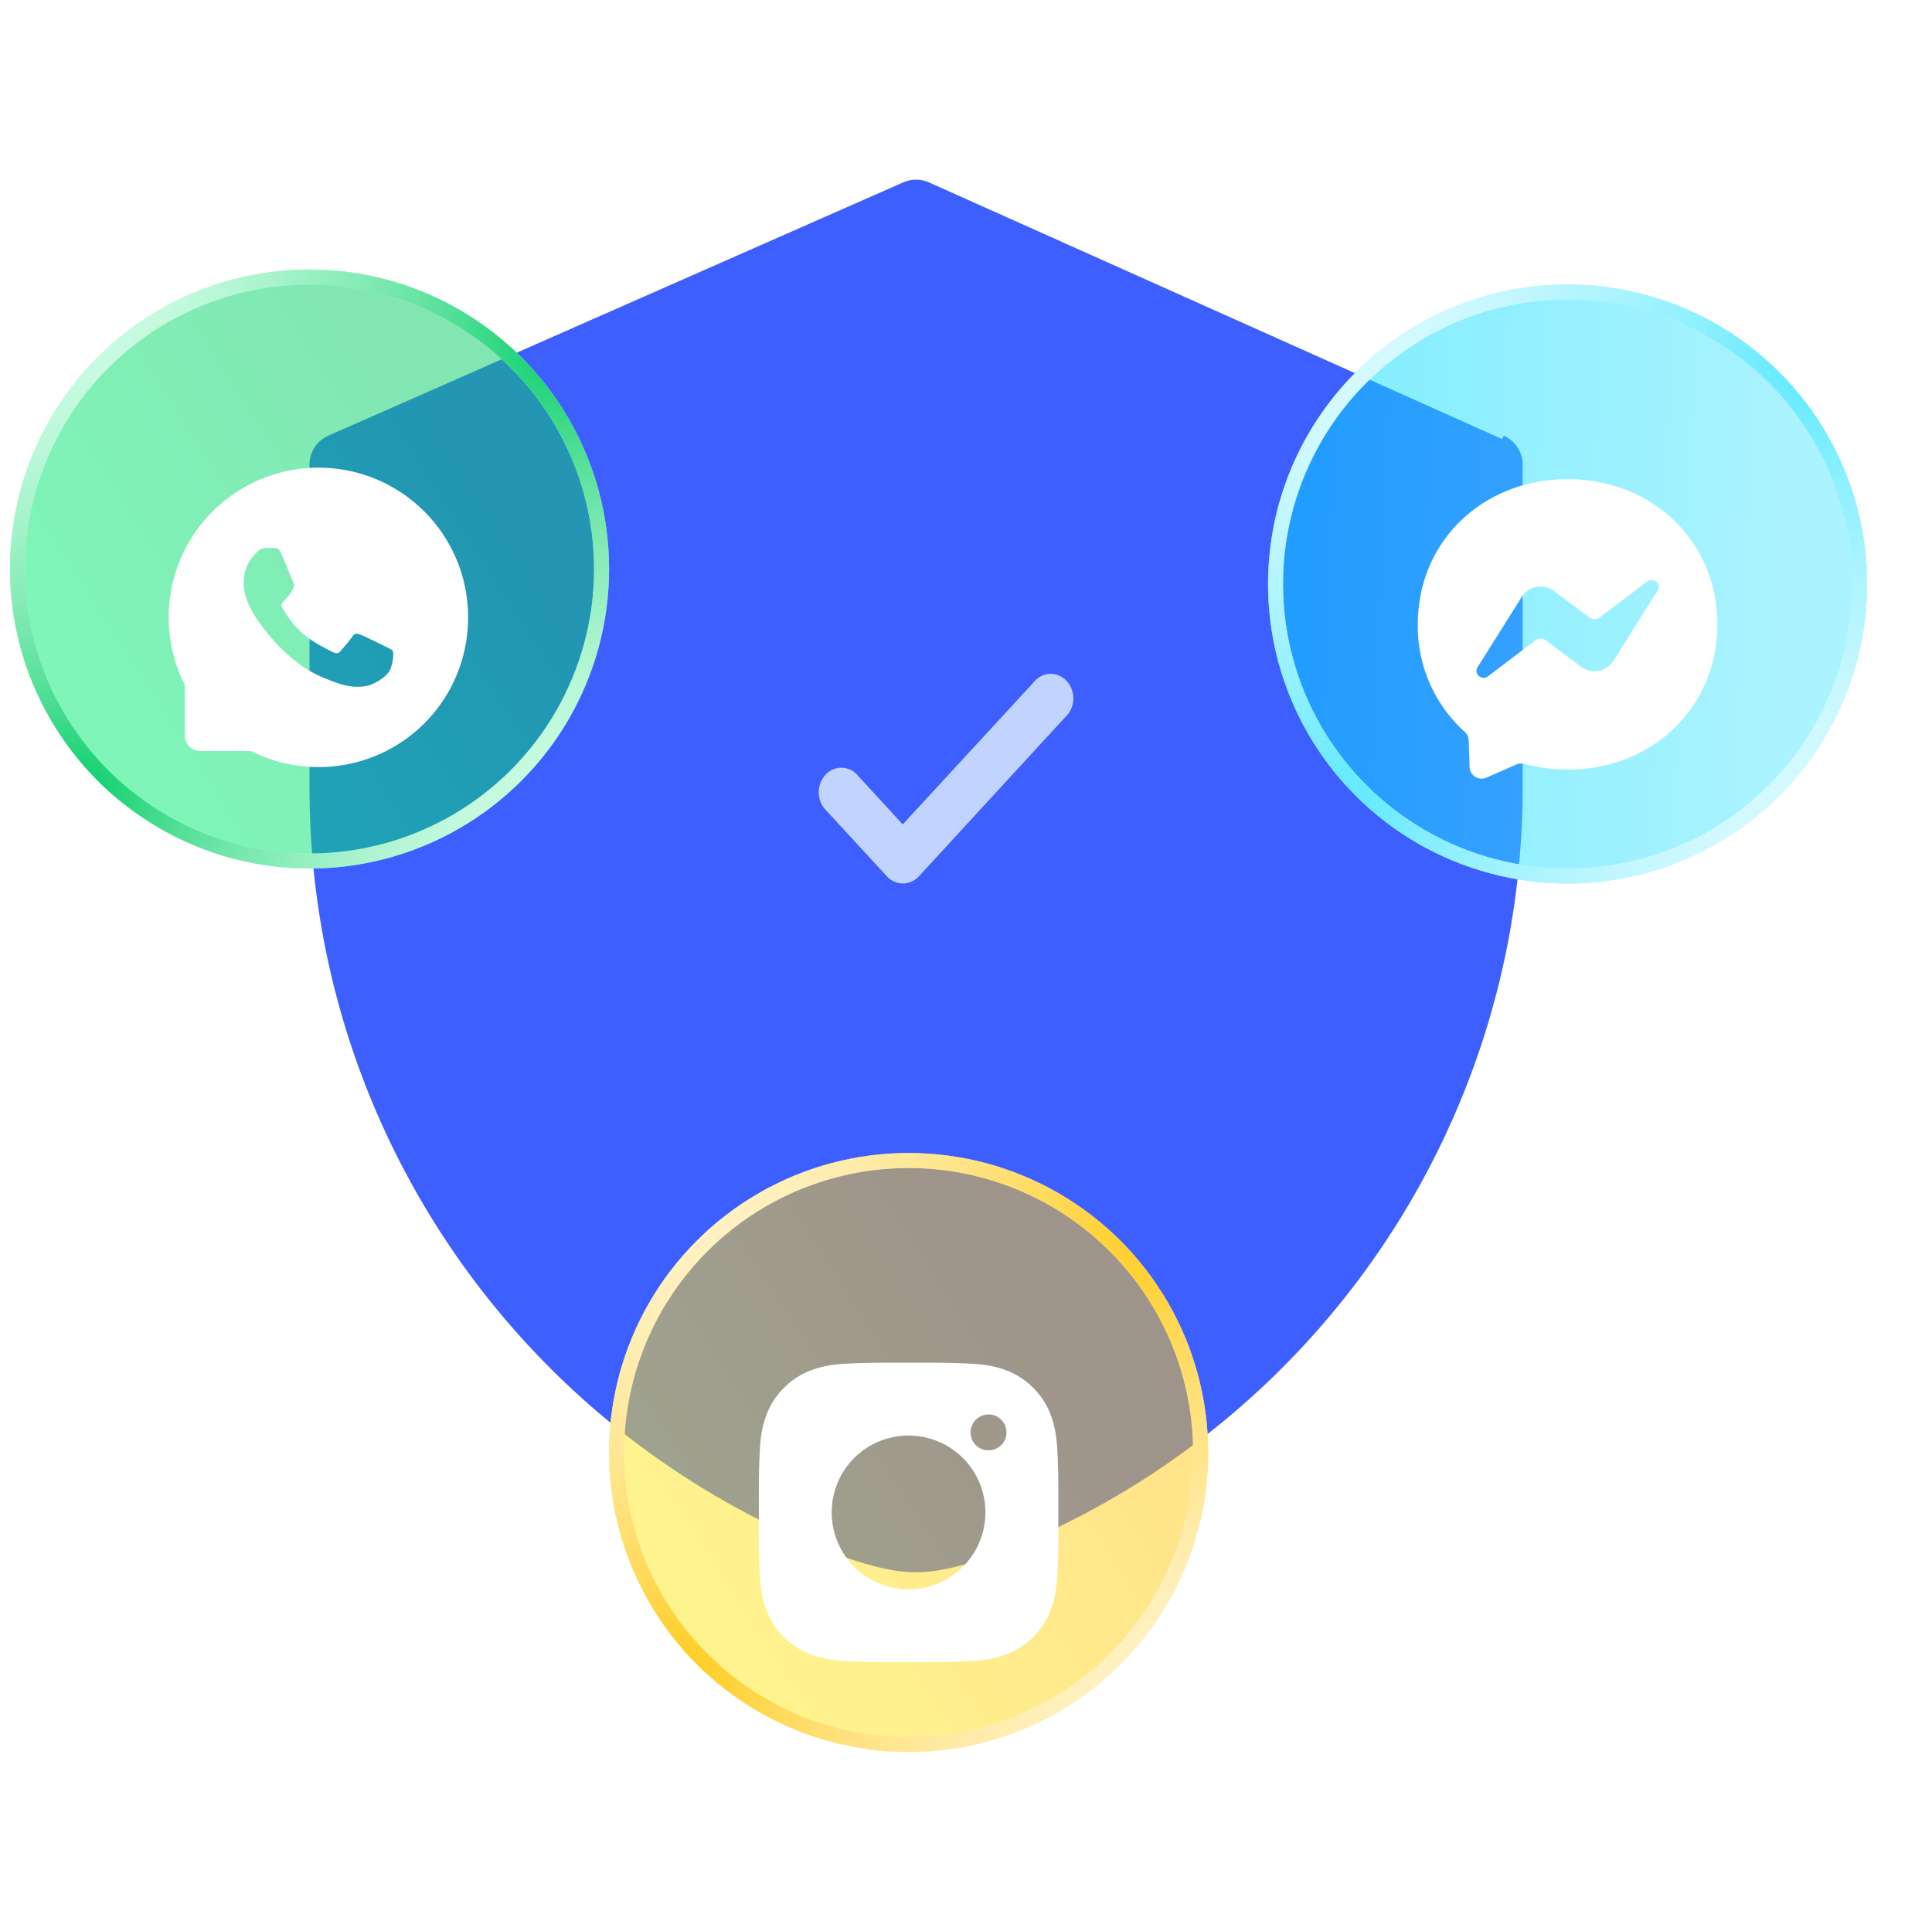 <svg width="129" height="128" fill="none" xmlns="http://www.w3.org/2000/svg"><path d="M100.401 29.092l.101-.229-38.369-16.91s0 0 0 0m38.268 17.139L62.133 11.953m38.268 17.139l.101-.229a2.372 2.372 0 011.415 2.16v21.58c0 21.883-12.986 41.704-33.083 50.496-3.284 1.436-5.798 2.151-7.667 2.151-1.87 0-4.384-.715-7.668-2.151-20.097-8.79-33.082-28.611-33.082-50.495v-21.58c0-.459.133-.906.385-1.29l.208.137-.208-.137a2.377 2.377 0 011.03-.871h0L60.2 11.953h0a2.397 2.397 0 011.933 0m38.268 17.139L62.133 11.953" fill="#3E5FFF" stroke="#fff" stroke-width=".5"/><path d="M60.286 59a1.485 1.485 0 01-1.068-.479l-4.17-4.525a1.724 1.724 0 01-.38-1.134c.01-.417.167-.814.438-1.11a1.457 1.457 0 011.02-.482 1.44 1.44 0 011.047.407l3.102 3.378 8.722-9.466c.135-.175.302-.318.49-.42a1.404 1.404 0 011.221-.056c.197.084.374.21.522.373.148.163.263.357.338.57a1.766 1.766 0 01-.065 1.325 1.62 1.62 0 01-.392.527l-9.756 10.613a1.463 1.463 0 01-1.069.479z" fill="#C1D4FF"/><g filter="url(#prefix__filter0_b_43_1222)"><circle cx="20.667" cy="38" r="20" fill="url(#prefix__paint0_linear_43_1222)" fill-opacity=".5"/><circle cx="20.667" cy="38" r="19.5" stroke="#C7FFE2"/><circle cx="20.667" cy="38" r="19.5" stroke="url(#prefix__paint1_diamond_43_1222)"/><circle cx="20.667" cy="38" r="19.5" stroke="url(#prefix__paint2_diamond_43_1222)"/></g><g filter="url(#prefix__filter1_d_43_1222)"><path fill-rule="evenodd" clip-rule="evenodd" d="M26.794 28.898a9.98 9.98 0 014.46 8.372 9.971 9.971 0 01-9.996 9.956h-.047a10.018 10.018 0 01-4.454-1.071h-3.39a1.027 1.027 0 01-1.028-1.028v-3.39a9.996 9.996 0 018.877-14.505h.044a9.98 9.98 0 015.534 1.666zm-2.718 9.488c.224.081 1.436.674 1.68.8l.071.034c.205.098.342.163.397.256.06.103.06.593-.143 1.17-.203.578-1.182 1.1-1.657 1.171-.784.117-1.392.058-2.953-.615-2.333-1.006-3.902-3.27-4.17-3.657-.015-.023-.026-.04-.033-.048a1.565 1.565 0 00-.012-.016c-.156-.214-.99-1.35-.99-2.529 0-1.14.56-1.734.816-2.007l.045-.048a.913.913 0 01.656-.305c.085 0 .167.002.247.004.076.002.15.004.223.004l.055-.002c.142-.009.319-.02.5.416l.238.58c.219.535.475 1.16.52 1.248a.456.456 0 01.021.43c-.209.417-.424.643-.577.803-.192.2-.285.298-.146.54.948 1.634 1.902 2.202 3.346 2.924.244.123.384.105.532-.062.147-.167.619-.716.78-.966.163-.25.329-.206.554-.125z" fill="#fff"/></g><g filter="url(#prefix__filter2_b_43_1222)"><circle cx="60.667" cy="97" r="20" fill="url(#prefix__paint3_linear_43_1222)" fill-opacity=".5"/><circle cx="60.667" cy="97" r="19.5" stroke="#FFEFB9"/><circle cx="60.667" cy="97" r="19.5" stroke="url(#prefix__paint4_diamond_43_1222)"/><circle cx="60.667" cy="97" r="19.5" stroke="url(#prefix__paint5_diamond_43_1222)"/></g><g filter="url(#prefix__filter3_d_43_1222)"><path d="M70.665 97c0-1.38.013-2.75-.065-4.128-.077-1.6-.442-3.022-1.613-4.193-1.173-1.173-2.592-1.536-4.193-1.613-1.38-.078-2.75-.065-4.128-.065-1.38 0-2.749-.013-4.127.065-1.601.077-3.022.443-4.193 1.613-1.173 1.174-1.536 2.592-1.614 4.193-.077 1.381-.065 2.75-.065 4.128 0 1.378-.012 2.75.065 4.128.078 1.601.443 3.022 1.614 4.193 1.173 1.173 2.592 1.536 4.193 1.613 1.38.078 2.749.065 4.127.065 1.381 0 2.75.013 4.128-.065 1.601-.077 3.022-.443 4.193-1.613 1.173-1.174 1.536-2.592 1.613-4.193.08-1.379.066-2.747.066-4.128zm-10.001 5.131A5.124 5.124 0 0155.533 97a5.124 5.124 0 015.13-5.131c2.84 0 5.132 2.292 5.132 5.131a5.124 5.124 0 01-5.131 5.131zm5.34-9.274a1.197 1.197 0 01-1.197-1.198c0-.663.535-1.198 1.198-1.198.663 0 1.198.535 1.198 1.198a1.197 1.197 0 01-1.198 1.198z" fill="#fff"/></g><g filter="url(#prefix__filter4_b_43_1222)"><circle cx="104.667" cy="39" r="20" fill="url(#prefix__paint6_linear_43_1222)" fill-opacity=".5"/><circle cx="104.667" cy="39" r="19.5" stroke="#D0F9FF"/><circle cx="104.667" cy="39" r="19.5" stroke="url(#prefix__paint7_diamond_43_1222)"/><circle cx="104.667" cy="39" r="19.5" stroke="url(#prefix__paint8_diamond_43_1222)"/></g><g filter="url(#prefix__filter5_d_43_1222)"><path d="M94.667 37.699c0-5.575 4.367-9.699 10-9.699s10 4.124 10 9.699c0 5.574-4.367 9.699-10 9.699-1.008 0-1.983-.134-2.892-.384a.8.8 0 00-.533.042l-1.991.875a.802.802 0 01-1.125-.708l-.059-1.783a.808.808 0 00-.266-.567 9.49 9.49 0 01-3.134-7.174zm6.933-1.825l-2.933 4.666c-.291.442.267.95.684.625l3.158-2.391a.588.588 0 01.725 0l2.333 1.75c.7.524 1.7.333 2.167-.4l2.933-4.667c.291-.441-.267-.941-.684-.624l-3.158 2.39a.575.575 0 01-.716 0l-2.334-1.749a1.5 1.5 0 00-2.175.4z" fill="#fff"/></g><defs><radialGradient id="prefix__paint1_diamond_43_1222" cx="0" cy="0" r="1" gradientUnits="userSpaceOnUse" gradientTransform="rotate(135 13.979 19.263) scale(39.212)"><stop stop-color="#06CE67"/><stop offset="1" stop-color="#fff" stop-opacity="0"/></radialGradient><radialGradient id="prefix__paint2_diamond_43_1222" cx="0" cy="0" r="1" gradientUnits="userSpaceOnUse" gradientTransform="rotate(-45 66.583 20.209) scale(37.284)"><stop stop-color="#06CE67"/><stop offset="1" stop-color="#fff" stop-opacity="0"/></radialGradient><radialGradient id="prefix__paint4_diamond_43_1222" cx="0" cy="0" r="1" gradientUnits="userSpaceOnUse" gradientTransform="rotate(135 21.76 57.048) scale(39.212)"><stop stop-color="#FFCA16"/><stop offset="1" stop-color="#fff" stop-opacity="0"/></radialGradient><radialGradient id="prefix__paint5_diamond_43_1222" cx="0" cy="0" r="1" gradientUnits="userSpaceOnUse" gradientTransform="rotate(-45 157.802 1.424) scale(37.284)"><stop stop-color="#FFCA16"/><stop offset="1" stop-color="#fff" stop-opacity="0"/></radialGradient><radialGradient id="prefix__paint7_diamond_43_1222" cx="0" cy="0" r="1" gradientUnits="userSpaceOnUse" gradientTransform="rotate(135 55.772 37.16) scale(39.212)"><stop stop-color="#57E8FF"/><stop offset="1" stop-color="#fff" stop-opacity="0"/></radialGradient><radialGradient id="prefix__paint8_diamond_43_1222" cx="0" cy="0" r="1" gradientUnits="userSpaceOnUse" gradientTransform="rotate(-45 109.79 -80.688) scale(37.284)"><stop stop-color="#57E8FF"/><stop offset="1" stop-color="#fff" stop-opacity="0"/></radialGradient><filter id="prefix__filter0_b_43_1222" x="-7.333" y="10" width="56" height="56" filterUnits="userSpaceOnUse" color-interpolation-filters="sRGB"><feFlood flood-opacity="0" result="BackgroundImageFix"/><feGaussianBlur in="BackgroundImageFix" stdDeviation="4"/><feComposite in2="SourceAlpha" operator="in" result="effect1_backgroundBlur_43_1222"/><feBlend in="SourceGraphic" in2="effect1_backgroundBlur_43_1222" result="shape"/></filter><filter id="prefix__filter1_d_43_1222" x="6.265" y="26.232" width="29.989" height="29.994" filterUnits="userSpaceOnUse" color-interpolation-filters="sRGB"><feFlood flood-opacity="0" result="BackgroundImageFix"/><feColorMatrix in="SourceAlpha" values="0 0 0 0 0 0 0 0 0 0 0 0 0 0 0 0 0 0 127 0" result="hardAlpha"/><feOffset dy="4"/><feGaussianBlur stdDeviation="2.5"/><feComposite in2="hardAlpha" operator="out"/><feColorMatrix values="0 0 0 0 0.717 0 0 0 0 1 0 0 0 0 0.755 0 0 0 1 0"/><feBlend in2="BackgroundImageFix" result="effect1_dropShadow_43_1222"/><feBlend in="SourceGraphic" in2="effect1_dropShadow_43_1222" result="shape"/></filter><filter id="prefix__filter2_b_43_1222" x="32.667" y="69" width="56" height="56" filterUnits="userSpaceOnUse" color-interpolation-filters="sRGB"><feFlood flood-opacity="0" result="BackgroundImageFix"/><feGaussianBlur in="BackgroundImageFix" stdDeviation="4"/><feComposite in2="SourceAlpha" operator="in" result="effect1_backgroundBlur_43_1222"/><feBlend in="SourceGraphic" in2="effect1_backgroundBlur_43_1222" result="shape"/></filter><filter id="prefix__filter3_d_43_1222" x="45.667" y="86" width="30" height="30" filterUnits="userSpaceOnUse" color-interpolation-filters="sRGB"><feFlood flood-opacity="0" result="BackgroundImageFix"/><feColorMatrix in="SourceAlpha" values="0 0 0 0 0 0 0 0 0 0 0 0 0 0 0 0 0 0 127 0" result="hardAlpha"/><feOffset dy="4"/><feGaussianBlur stdDeviation="2.5"/><feComposite in2="hardAlpha" operator="out"/><feColorMatrix values="0 0 0 0 1 0 0 0 0 0.859 0 0 0 0 0.388 0 0 0 1 0"/><feBlend in2="BackgroundImageFix" result="effect1_dropShadow_43_1222"/><feBlend in="SourceGraphic" in2="effect1_dropShadow_43_1222" result="shape"/></filter><filter id="prefix__filter4_b_43_1222" x="76.667" y="11" width="56" height="56" filterUnits="userSpaceOnUse" color-interpolation-filters="sRGB"><feFlood flood-opacity="0" result="BackgroundImageFix"/><feGaussianBlur in="BackgroundImageFix" stdDeviation="4"/><feComposite in2="SourceAlpha" operator="in" result="effect1_backgroundBlur_43_1222"/><feBlend in="SourceGraphic" in2="effect1_backgroundBlur_43_1222" result="shape"/></filter><filter id="prefix__filter5_d_43_1222" x="88.667" y="26" width="32" height="32" filterUnits="userSpaceOnUse" color-interpolation-filters="sRGB"><feFlood flood-opacity="0" result="BackgroundImageFix"/><feColorMatrix in="SourceAlpha" values="0 0 0 0 0 0 0 0 0 0 0 0 0 0 0 0 0 0 127 0" result="hardAlpha"/><feOffset dy="4"/><feGaussianBlur stdDeviation="3"/><feComposite in2="hardAlpha" operator="out"/><feColorMatrix values="0 0 0 0 0.263 0 0 0 0 0.901 0 0 0 0 1 0 0 0 1 0"/><feBlend in2="BackgroundImageFix" result="effect1_dropShadow_43_1222"/><feBlend in="SourceGraphic" in2="effect1_dropShadow_43_1222" result="shape"/></filter><linearGradient id="prefix__paint0_linear_43_1222" x1="35.667" y1="38" x2="11.634" y2="53.453" gradientUnits="userSpaceOnUse"><stop stop-color="#06CE67"/><stop offset="1" stop-color="#00EC72"/></linearGradient><linearGradient id="prefix__paint3_linear_43_1222" x1="75.667" y1="97" x2="51.635" y2="112.453" gradientUnits="userSpaceOnUse"><stop stop-color="#FFCA16"/><stop offset="1" stop-color="#FFE81E"/></linearGradient><linearGradient id="prefix__paint6_linear_43_1222" x1="118.538" y1="55.667" x2="85.52" y2="54.125" gradientUnits="userSpaceOnUse"><stop stop-color="#57E8FF"/><stop offset="1" stop-color="#02DCFF"/></linearGradient></defs></svg>
